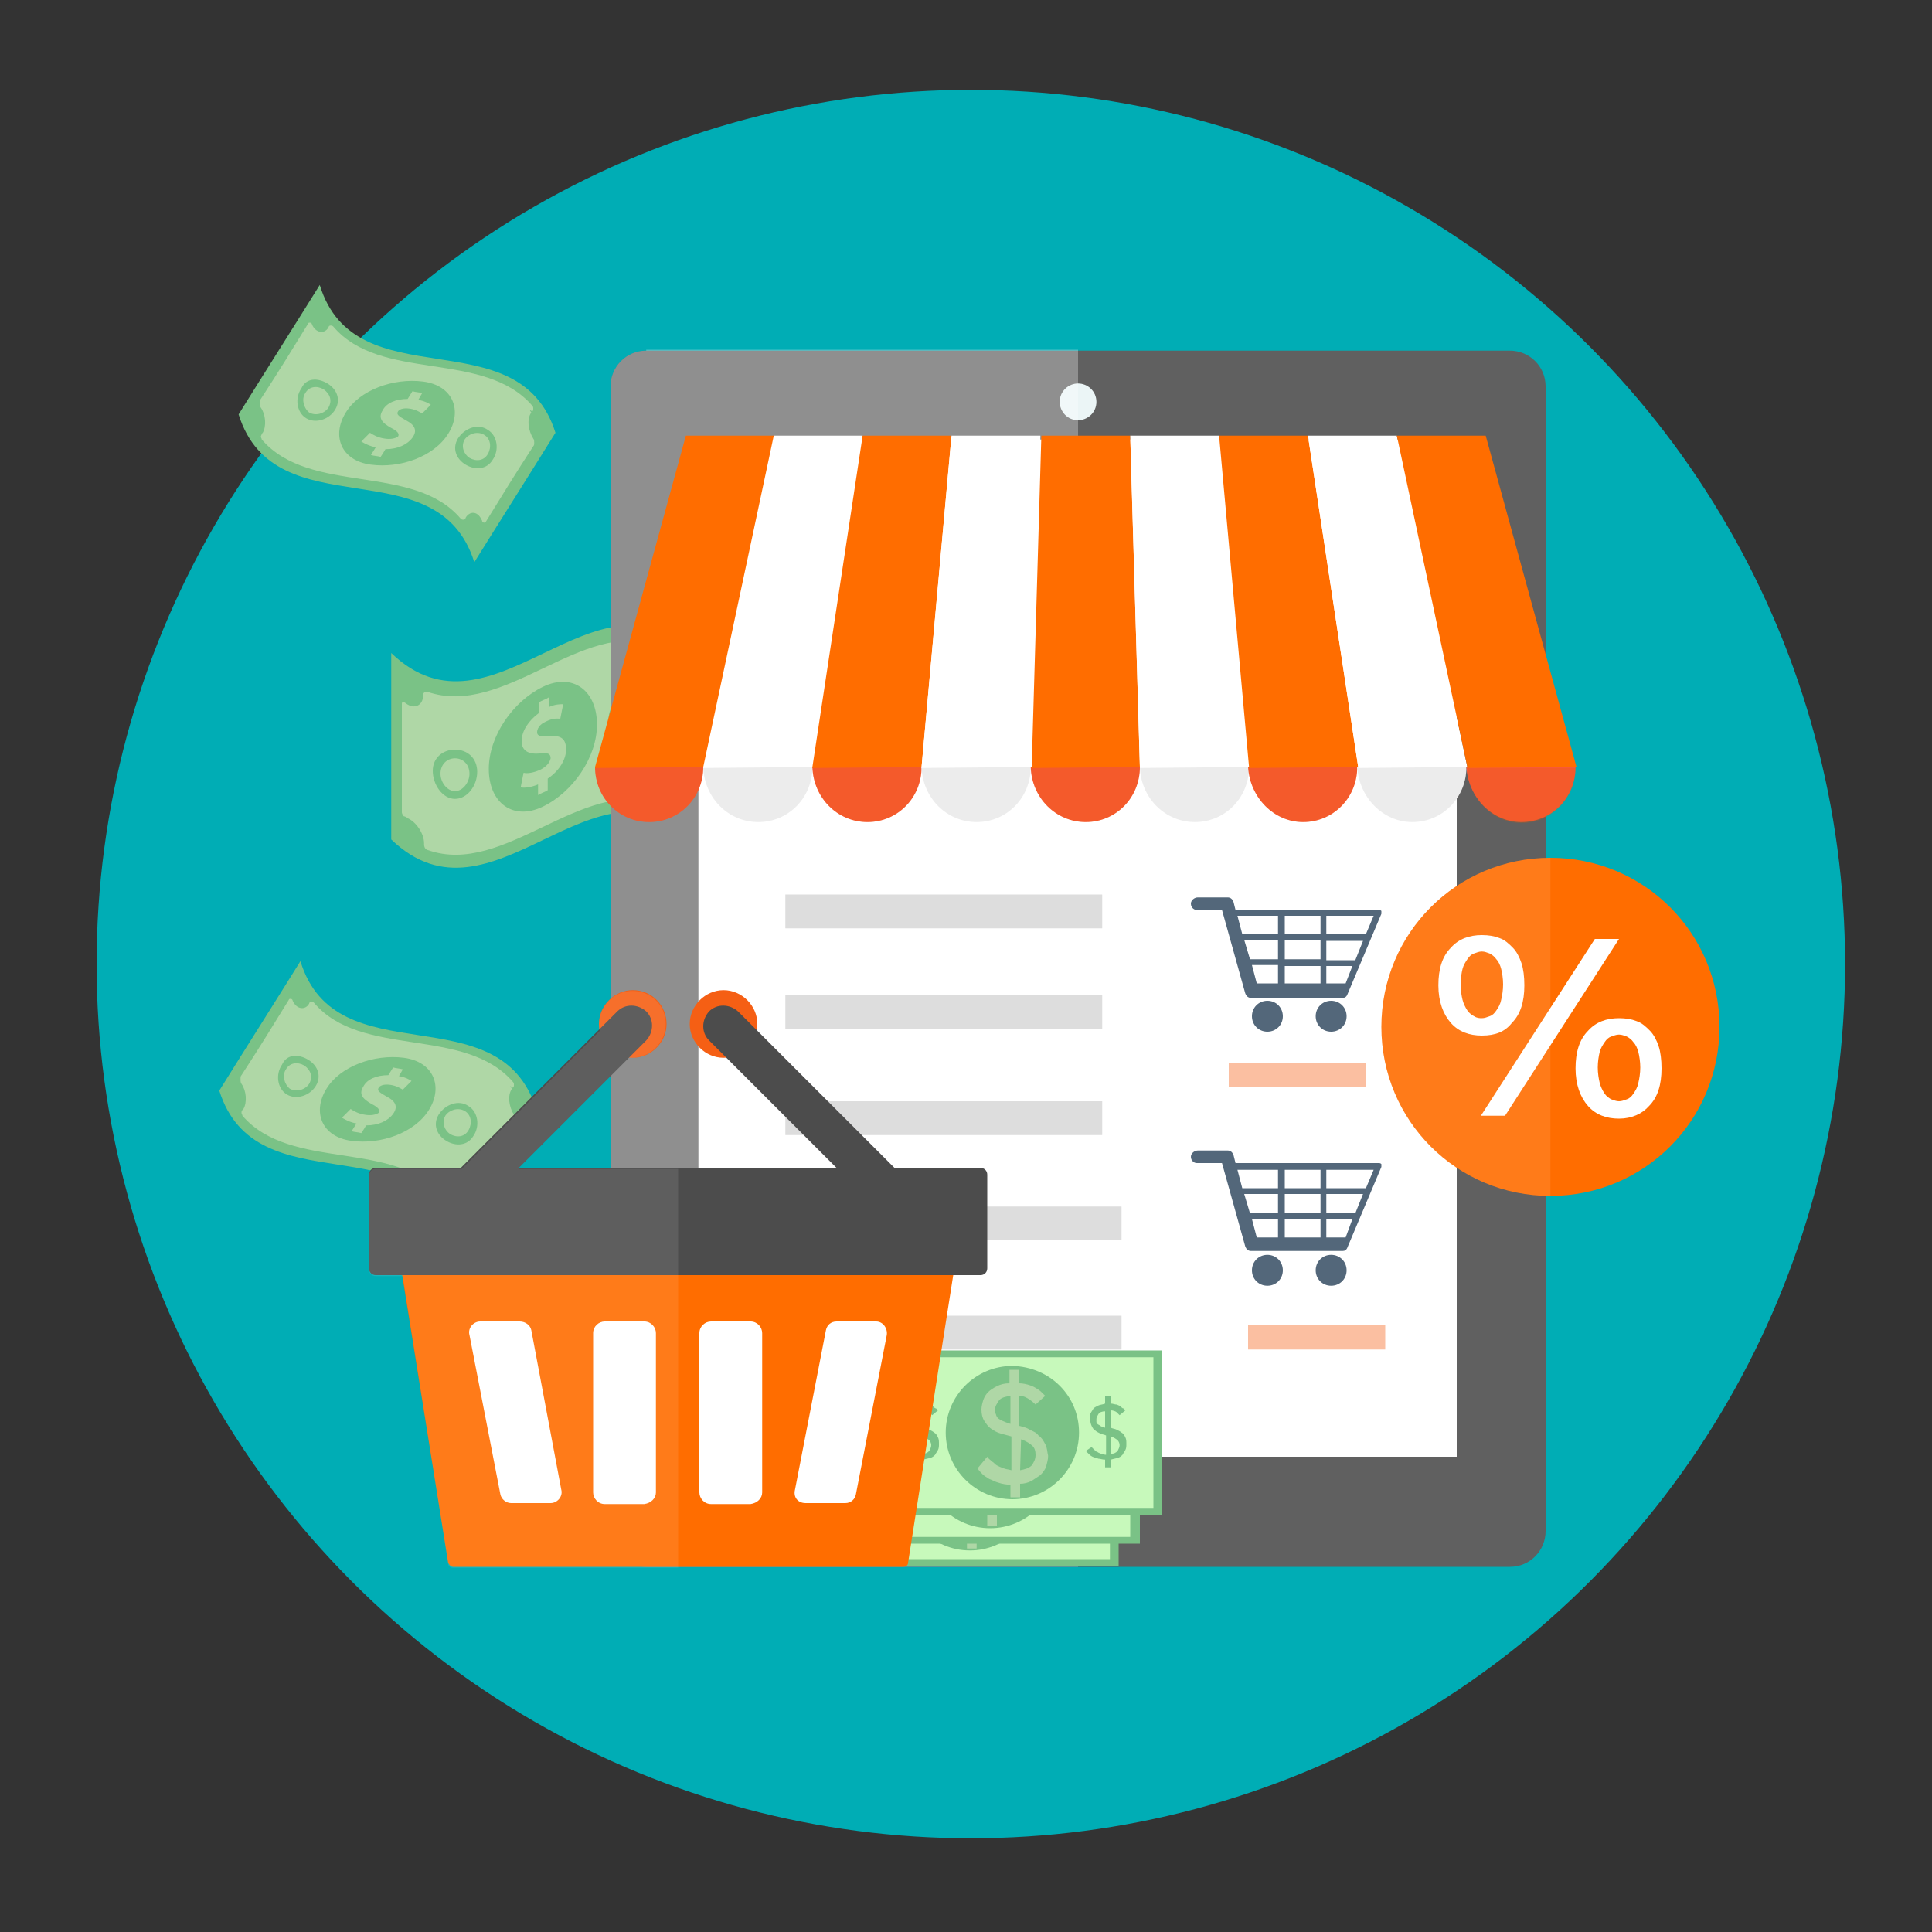 <?xml version="1.0" encoding="utf-8"?>
<!-- Generator: Adobe Illustrator 23.0.0, SVG Export Plug-In . SVG Version: 6.00 Build 0)  -->
<svg version="1.1" id="圖層_1" xmlns="http://www.w3.org/2000/svg" xmlns:xlink="http://www.w3.org/1999/xlink" x="0px" y="0px"
	 viewBox="0 0 200 200" style="enable-background:new 0 0 200 200;" xml:space="preserve">
<rect x="0" y="0" width="200" height="200" fill="#333333" stroke="none"/>
<style type="text/css">
	.st0{fill:#00ADB5;}
	.st1{fill:#2B8E9D;}
	.st2{fill:#1CBEC4;}
	.st3{fill:#009093;}
	.st4{fill:#7AC286;}
	.st5{fill:#AFD7A6;}
	.st6{fill:#606060;}
	.st7{fill:#EBF5F6;}
	.st8{fill:#FFFFFF;}
	.st9{opacity:0.3;fill:#FFFFFF;}
	.st10{fill:#53677A;}
	.st11{fill:#FBBFA1;}
	.st12{fill:#DDDDDD;}
	.st13{fill:#FF6D00;}
	.st14{opacity:0.1;fill:#FFFFFF;}
	.st15{fill:#C7F9BB;}
	.st16{fill:#FA593A;}
	.st17{opacity:0.25;}
	.st18{fill:#E25B00;}
	.st19{fill:#B3B3B3;}
	.st20{fill:#4C4C4C;}
	.st21{fill:#F55F14;}
</style>
<g>
	<circle class="st0" cx="100.5" cy="99.8" r="90.5"/>
	<g>
		<g>
			<g>
				<rect x="70.5" y="109.3" class="st1" width="38.8" height="21.4"/>
				<rect x="71.6" y="110.2" class="st2" width="36.6" height="19.6"/>
				<path class="st3" d="M98.6,120c0,4.8-3.9,8.6-8.7,8.6c-4.8,0-8.6-3.9-8.6-8.7c0-4.8,3.9-8.6,8.7-8.6
					C94.7,111.3,98.6,115.2,98.6,120z"/>
				<g>
					<path class="st2" d="M86.6,123.1c0.2,0.2,0.4,0.4,0.6,0.6c0.2,0.2,0.4,0.4,0.7,0.5c0.3,0.2,0.5,0.3,0.8,0.4
						c0.3,0.1,0.6,0.2,1,0.2l0-4.4c-0.5-0.1-0.9-0.3-1.4-0.4c-0.4-0.2-0.8-0.4-1.2-0.6c-0.4-0.3-0.6-0.6-0.8-1
						c-0.2-0.4-0.3-0.9-0.3-1.5c0-0.4,0.1-0.8,0.2-1.2c0.1-0.4,0.4-0.7,0.7-1c0.3-0.3,0.7-0.5,1.1-0.7c0.5-0.2,1-0.3,1.6-0.4l0-1.7
						l1.2,0l0,1.7c0.5,0,1,0.1,1.3,0.3c0.4,0.1,0.7,0.3,1,0.5c0.3,0.2,0.5,0.3,0.7,0.5c0.2,0.2,0.3,0.3,0.4,0.4l-1.3,1.1
						c-0.1-0.2-0.4-0.4-0.7-0.7c-0.3-0.3-0.8-0.4-1.4-0.5l0,3.9c0.5,0.1,1,0.3,1.4,0.5c0.4,0.2,0.8,0.4,1.2,0.7
						c0.3,0.3,0.6,0.7,0.8,1.1c0.2,0.4,0.3,0.9,0.3,1.5c0,0.5-0.1,0.9-0.3,1.3c-0.2,0.4-0.4,0.8-0.7,1.1c-0.3,0.3-0.7,0.6-1.2,0.7
						c-0.5,0.2-0.9,0.3-1.5,0.4l0,1.7l-1.2,0l0-1.7c-0.6,0-1.1-0.1-1.5-0.3c-0.5-0.1-0.9-0.3-1.2-0.5c-0.4-0.2-0.7-0.4-0.9-0.7
						c-0.3-0.2-0.5-0.5-0.7-0.7L86.6,123.1z M89.6,115.1c-0.7,0.1-1.2,0.3-1.5,0.6c-0.3,0.3-0.4,0.7-0.4,1.1c0,0.2,0,0.4,0.1,0.6
						c0.1,0.2,0.2,0.4,0.3,0.5c0.2,0.2,0.4,0.3,0.6,0.4s0.6,0.3,1,0.4L89.6,115.1z M90.9,124.8c0.7-0.1,1.2-0.3,1.5-0.6
						c0.3-0.3,0.5-0.8,0.5-1.4c0-0.5-0.1-0.9-0.4-1.2c-0.3-0.3-0.8-0.6-1.5-0.8L90.9,124.8z"/>
				</g>
				<g>
					<path class="st3" d="M100.2,121.8c0.1,0.1,0.2,0.2,0.3,0.3c0.1,0.1,0.2,0.2,0.4,0.3c0.1,0.1,0.3,0.2,0.5,0.2
						c0.2,0.1,0.4,0.1,0.6,0.1l0-2.5c-0.3-0.1-0.5-0.2-0.8-0.2c-0.3-0.1-0.5-0.2-0.7-0.4c-0.2-0.2-0.4-0.3-0.5-0.6
						c-0.1-0.2-0.2-0.5-0.2-0.9c0-0.2,0-0.5,0.1-0.7c0.1-0.2,0.2-0.4,0.4-0.6c0.2-0.2,0.4-0.3,0.7-0.4c0.3-0.1,0.6-0.2,0.9-0.2l0-1
						l0.7,0l0,1c0.3,0,0.5,0.1,0.8,0.2c0.2,0.1,0.4,0.2,0.6,0.3c0.2,0.1,0.3,0.2,0.4,0.3c0.1,0.1,0.2,0.2,0.2,0.2l-0.7,0.7
						c-0.1-0.1-0.2-0.2-0.4-0.4c-0.2-0.2-0.4-0.3-0.8-0.3l0,2.2c0.3,0.1,0.5,0.2,0.8,0.3c0.3,0.1,0.5,0.2,0.7,0.4
						c0.2,0.2,0.4,0.4,0.5,0.6c0.1,0.2,0.2,0.5,0.2,0.9c0,0.3,0,0.5-0.2,0.8c-0.1,0.2-0.2,0.4-0.4,0.6c-0.2,0.2-0.4,0.3-0.7,0.4
						c-0.3,0.1-0.5,0.2-0.9,0.2l0,1l-0.7,0l0-1c-0.3,0-0.6-0.1-0.9-0.2c-0.3-0.1-0.5-0.2-0.7-0.3c-0.2-0.1-0.4-0.2-0.5-0.4
						c-0.2-0.1-0.3-0.3-0.4-0.4L100.2,121.8z M101.9,117.2c-0.4,0-0.7,0.2-0.9,0.4c-0.2,0.2-0.3,0.4-0.3,0.7c0,0.1,0,0.3,0,0.4
						c0,0.1,0.1,0.2,0.2,0.3c0.1,0.1,0.2,0.2,0.4,0.2c0.1,0.1,0.3,0.1,0.6,0.2L101.9,117.2z M102.7,122.7c0.4-0.1,0.7-0.2,0.8-0.4
						c0.2-0.2,0.3-0.5,0.3-0.8c0-0.3-0.1-0.5-0.2-0.7c-0.2-0.2-0.4-0.3-0.9-0.5L102.7,122.7z"/>
				</g>
				<g>
					<path class="st3" d="M75.6,121.8c0.1,0.1,0.2,0.2,0.3,0.3c0.1,0.1,0.2,0.2,0.4,0.3c0.1,0.1,0.3,0.2,0.5,0.2
						c0.2,0.1,0.4,0.1,0.6,0.1l0-2.5c-0.3-0.1-0.5-0.2-0.8-0.2s-0.5-0.2-0.7-0.4c-0.2-0.2-0.4-0.3-0.5-0.6c-0.1-0.2-0.2-0.5-0.2-0.9
						c0-0.2,0-0.5,0.1-0.7c0.1-0.2,0.2-0.4,0.4-0.6c0.2-0.2,0.4-0.3,0.7-0.4c0.3-0.1,0.6-0.2,0.9-0.2l0-1l0.7,0l0,1
						c0.3,0,0.5,0.1,0.8,0.2c0.2,0.1,0.4,0.2,0.5,0.3c0.2,0.1,0.3,0.2,0.4,0.3c0.1,0.1,0.2,0.2,0.2,0.2l-0.7,0.7
						c-0.1-0.1-0.2-0.2-0.4-0.4c-0.2-0.2-0.4-0.3-0.8-0.3l0,2.2c0.3,0.1,0.5,0.2,0.8,0.3c0.3,0.1,0.5,0.2,0.7,0.4
						c0.2,0.2,0.4,0.4,0.5,0.6c0.1,0.2,0.2,0.5,0.2,0.9c0,0.3,0,0.5-0.2,0.8c-0.1,0.2-0.2,0.4-0.4,0.6c-0.2,0.2-0.4,0.3-0.7,0.4
						c-0.3,0.1-0.5,0.2-0.8,0.2l0,1l-0.7,0l0-1c-0.3,0-0.6-0.1-0.9-0.2c-0.3-0.1-0.5-0.2-0.7-0.3s-0.4-0.2-0.5-0.4
						c-0.2-0.1-0.3-0.3-0.4-0.4L75.6,121.8z M77.4,117.2c-0.4,0-0.7,0.2-0.9,0.4c-0.2,0.2-0.3,0.4-0.3,0.7c0,0.1,0,0.3,0,0.4
						c0,0.1,0.1,0.2,0.2,0.3c0.1,0.1,0.2,0.2,0.4,0.2c0.1,0.1,0.3,0.1,0.6,0.2L77.4,117.2z M78.1,122.7c0.4-0.1,0.7-0.2,0.8-0.4
						c0.2-0.2,0.3-0.5,0.3-0.8c0-0.3-0.1-0.5-0.2-0.7c-0.2-0.2-0.4-0.3-0.9-0.5L78.1,122.7z"/>
				</g>
			</g>
			<g>
				<rect x="73.2" y="106.3" class="st1" width="38.8" height="21.4"/>
				<rect x="74.3" y="107.2" class="st2" width="36.6" height="19.6"/>
				<path class="st3" d="M101.3,117c0,4.8-3.9,8.6-8.7,8.6c-4.8,0-8.6-3.9-8.6-8.7c0-4.8,3.9-8.6,8.7-8.6
					C97.4,108.3,101.3,112.2,101.3,117z"/>
				<g>
					<path class="st2" d="M89.2,120.1c0.2,0.2,0.4,0.4,0.6,0.6c0.2,0.2,0.4,0.4,0.7,0.5c0.3,0.2,0.5,0.3,0.8,0.4
						c0.3,0.1,0.6,0.2,1,0.2l0-4.4c-0.5-0.1-0.9-0.3-1.4-0.4c-0.4-0.2-0.8-0.4-1.2-0.6c-0.3-0.3-0.6-0.6-0.8-1
						c-0.2-0.4-0.3-0.9-0.3-1.5c0-0.4,0.1-0.8,0.2-1.2c0.1-0.4,0.4-0.7,0.7-1c0.3-0.3,0.7-0.5,1.1-0.7c0.5-0.2,1-0.3,1.6-0.4l0-1.7
						l1.2,0l0,1.7c0.5,0,1,0.1,1.3,0.3c0.4,0.1,0.7,0.3,1,0.5c0.3,0.2,0.5,0.3,0.7,0.5c0.2,0.2,0.3,0.3,0.4,0.4l-1.3,1.1
						c-0.1-0.2-0.4-0.4-0.7-0.7c-0.3-0.3-0.8-0.4-1.4-0.5l0,3.9c0.5,0.1,1,0.3,1.4,0.5c0.4,0.2,0.8,0.4,1.2,0.7
						c0.3,0.3,0.6,0.7,0.8,1.1c0.2,0.4,0.3,0.9,0.3,1.5c0,0.5-0.1,0.9-0.3,1.3c-0.2,0.4-0.4,0.8-0.7,1.1c-0.3,0.3-0.7,0.6-1.2,0.7
						c-0.4,0.2-0.9,0.3-1.5,0.4l0,1.7l-1.2,0l0-1.7c-0.6,0-1.1-0.1-1.5-0.3c-0.5-0.1-0.9-0.3-1.2-0.5c-0.4-0.2-0.7-0.4-0.9-0.7
						c-0.3-0.2-0.5-0.5-0.7-0.7L89.2,120.1z M92.2,112.1c-0.7,0.1-1.2,0.3-1.5,0.6c-0.3,0.3-0.4,0.7-0.4,1.1c0,0.2,0,0.4,0.1,0.6
						c0.1,0.2,0.2,0.4,0.3,0.5c0.2,0.2,0.4,0.3,0.6,0.4c0.3,0.1,0.6,0.3,1,0.4L92.2,112.1z M93.5,121.8c0.7-0.1,1.2-0.3,1.5-0.6
						c0.3-0.3,0.5-0.8,0.5-1.4c0-0.5-0.1-0.9-0.4-1.2c-0.3-0.3-0.8-0.6-1.5-0.8L93.5,121.8z"/>
				</g>
				<g>
					<path class="st3" d="M102.9,118.8c0.1,0.1,0.2,0.2,0.3,0.3c0.1,0.1,0.2,0.2,0.4,0.3c0.1,0.1,0.3,0.2,0.5,0.2s0.4,0.1,0.6,0.1
						l0-2.5c-0.3-0.1-0.5-0.2-0.8-0.2c-0.3-0.1-0.5-0.2-0.7-0.4c-0.2-0.2-0.4-0.3-0.5-0.6c-0.1-0.2-0.2-0.5-0.2-0.9
						c0-0.2,0-0.5,0.1-0.7c0.1-0.2,0.2-0.4,0.4-0.6c0.2-0.2,0.4-0.3,0.7-0.4c0.3-0.1,0.6-0.2,0.9-0.2l0-1l0.7,0l0,1
						c0.3,0,0.5,0.1,0.8,0.2c0.2,0.1,0.4,0.2,0.6,0.3c0.2,0.1,0.3,0.2,0.4,0.3c0.1,0.1,0.2,0.2,0.2,0.2l-0.7,0.7
						c-0.1-0.1-0.2-0.2-0.4-0.4c-0.2-0.2-0.4-0.3-0.8-0.3l0,2.2c0.3,0.1,0.5,0.2,0.8,0.3c0.3,0.1,0.5,0.2,0.7,0.4
						c0.2,0.2,0.4,0.4,0.5,0.6c0.1,0.2,0.2,0.5,0.2,0.9c0,0.3,0,0.5-0.2,0.8c-0.1,0.2-0.2,0.4-0.4,0.6c-0.2,0.2-0.4,0.3-0.7,0.4
						c-0.3,0.1-0.5,0.2-0.8,0.2l0,1l-0.7,0l0-1c-0.3,0-0.6-0.1-0.9-0.2c-0.3-0.1-0.5-0.2-0.7-0.3c-0.2-0.1-0.4-0.2-0.5-0.4
						c-0.2-0.1-0.3-0.3-0.4-0.4L102.9,118.8z M104.6,114.2c-0.4,0-0.7,0.2-0.9,0.4c-0.2,0.2-0.3,0.4-0.3,0.7c0,0.1,0,0.3,0,0.4
						c0,0.1,0.1,0.2,0.2,0.3c0.1,0.1,0.2,0.2,0.4,0.2c0.1,0.1,0.3,0.1,0.6,0.2L104.6,114.2z M105.3,119.8c0.4-0.1,0.7-0.2,0.8-0.4
						c0.2-0.2,0.3-0.5,0.3-0.8c0-0.3-0.1-0.5-0.2-0.7c-0.2-0.2-0.4-0.3-0.9-0.5L105.3,119.8z"/>
				</g>
				<g>
					<path class="st3" d="M78.3,118.8c0.1,0.1,0.2,0.2,0.3,0.3c0.1,0.1,0.2,0.2,0.4,0.3c0.1,0.1,0.3,0.2,0.5,0.2
						c0.2,0.1,0.4,0.1,0.6,0.1l0-2.5c-0.3-0.1-0.5-0.2-0.8-0.2c-0.3-0.1-0.5-0.2-0.7-0.4c-0.2-0.2-0.4-0.3-0.5-0.6
						c-0.1-0.2-0.2-0.5-0.2-0.9c0-0.2,0-0.5,0.1-0.7c0.1-0.2,0.2-0.4,0.4-0.6c0.2-0.2,0.4-0.3,0.7-0.4c0.3-0.1,0.6-0.2,0.9-0.2l0-1
						l0.7,0l0,1c0.3,0,0.5,0.1,0.8,0.2c0.2,0.1,0.4,0.2,0.6,0.3c0.2,0.1,0.3,0.2,0.4,0.3c0.1,0.1,0.2,0.2,0.2,0.2l-0.7,0.6
						c-0.1-0.1-0.2-0.2-0.4-0.4c-0.2-0.2-0.4-0.3-0.8-0.3l0,2.2c0.3,0.1,0.5,0.2,0.8,0.3c0.3,0.1,0.5,0.2,0.7,0.4
						c0.2,0.2,0.4,0.4,0.5,0.6c0.1,0.2,0.2,0.5,0.2,0.9c0,0.3,0,0.5-0.2,0.8c-0.1,0.2-0.2,0.4-0.4,0.6c-0.2,0.2-0.4,0.3-0.7,0.4
						c-0.3,0.1-0.5,0.2-0.9,0.2l0,1l-0.7,0l0-1c-0.3,0-0.6-0.1-0.9-0.2c-0.3-0.1-0.5-0.2-0.7-0.3c-0.2-0.1-0.4-0.2-0.5-0.4
						c-0.2-0.1-0.3-0.3-0.4-0.4L78.3,118.8z M80,114.2c-0.4,0-0.7,0.2-0.9,0.4c-0.2,0.2-0.3,0.4-0.3,0.7c0,0.1,0,0.3,0,0.4
						c0,0.1,0.1,0.2,0.2,0.3c0.1,0.1,0.2,0.2,0.4,0.2c0.1,0.1,0.3,0.1,0.6,0.2L80,114.2z M80.8,119.7c0.4-0.1,0.7-0.2,0.8-0.4
						c0.2-0.2,0.3-0.4,0.3-0.8c0-0.3-0.1-0.5-0.2-0.7c-0.2-0.2-0.4-0.3-0.9-0.5L80.8,119.7z"/>
				</g>
			</g>
			<g>
				<rect x="76.2" y="102.6" class="st1" width="38.8" height="21.4"/>
				<rect x="77.3" y="103.5" class="st2" width="36.6" height="19.6"/>
				<path class="st1" d="M104.2,113.3c0,4.8-3.9,8.6-8.7,8.6c-4.8,0-8.6-3.9-8.6-8.7c0-4.8,3.9-8.6,8.7-8.6
					C100.4,104.6,104.2,108.5,104.2,113.3z"/>
				<g>
					<path class="st2" d="M92.2,116.4c0.2,0.2,0.4,0.4,0.6,0.6c0.2,0.2,0.4,0.4,0.7,0.5c0.3,0.2,0.5,0.3,0.8,0.4
						c0.3,0.1,0.6,0.2,1,0.2l0-4.4c-0.5-0.1-0.9-0.3-1.4-0.4c-0.4-0.2-0.8-0.4-1.2-0.6c-0.4-0.3-0.6-0.6-0.8-1
						c-0.2-0.4-0.3-0.9-0.3-1.5c0-0.4,0.1-0.8,0.2-1.2c0.1-0.4,0.4-0.7,0.7-1c0.3-0.3,0.7-0.5,1.1-0.7c0.5-0.2,1-0.3,1.6-0.4l0-1.7
						l1.2,0l0,1.7c0.5,0,1,0.1,1.3,0.3c0.4,0.1,0.7,0.3,1,0.5c0.3,0.2,0.5,0.3,0.7,0.5c0.2,0.2,0.3,0.3,0.4,0.4l-1.3,1.1
						c-0.1-0.2-0.4-0.4-0.7-0.7c-0.3-0.3-0.8-0.4-1.4-0.5l0,3.9c0.5,0.1,1,0.3,1.4,0.5c0.4,0.2,0.8,0.4,1.2,0.7
						c0.3,0.3,0.6,0.7,0.8,1.1c0.2,0.4,0.3,0.9,0.3,1.5c0,0.5-0.1,0.9-0.3,1.3c-0.2,0.4-0.4,0.8-0.7,1.1c-0.3,0.3-0.7,0.6-1.2,0.7
						c-0.5,0.2-0.9,0.3-1.5,0.4l0,1.7l-1.2,0l0-1.7c-0.6,0-1.1-0.1-1.5-0.3c-0.5-0.1-0.9-0.3-1.2-0.5c-0.4-0.2-0.7-0.4-0.9-0.7
						c-0.3-0.2-0.5-0.5-0.7-0.7L92.2,116.4z M95.2,108.4c-0.7,0.1-1.2,0.3-1.5,0.6c-0.3,0.3-0.4,0.7-0.4,1.1c0,0.2,0,0.4,0.1,0.6
						c0.1,0.2,0.2,0.4,0.3,0.5c0.2,0.2,0.4,0.3,0.6,0.4c0.3,0.1,0.6,0.3,1,0.4L95.2,108.4z M96.5,118.1c0.7-0.1,1.2-0.3,1.5-0.6
						c0.3-0.3,0.5-0.8,0.5-1.4c0-0.5-0.1-0.9-0.4-1.2c-0.3-0.3-0.8-0.6-1.5-0.8L96.5,118.1z"/>
				</g>
				<g>
					<path class="st1" d="M105.9,115.1c0.1,0.1,0.2,0.2,0.3,0.3c0.1,0.1,0.2,0.2,0.4,0.3c0.1,0.1,0.3,0.2,0.5,0.2
						c0.2,0.1,0.4,0.1,0.6,0.1l0-2.5c-0.3-0.1-0.5-0.2-0.8-0.2c-0.3-0.1-0.5-0.2-0.7-0.4c-0.2-0.2-0.4-0.3-0.5-0.6
						c-0.1-0.2-0.2-0.5-0.2-0.9c0-0.2,0-0.5,0.1-0.7c0.1-0.2,0.2-0.4,0.4-0.6c0.2-0.2,0.4-0.3,0.7-0.4c0.3-0.1,0.6-0.2,0.9-0.2l0-1
						l0.7,0l0,1c0.3,0,0.5,0.1,0.8,0.2c0.2,0.1,0.4,0.2,0.6,0.3c0.2,0.1,0.3,0.2,0.4,0.3c0.1,0.1,0.2,0.2,0.2,0.2l-0.7,0.6
						c-0.1-0.1-0.2-0.2-0.4-0.4c-0.2-0.2-0.4-0.3-0.8-0.3l0,2.2c0.3,0.1,0.5,0.2,0.8,0.3c0.3,0.1,0.5,0.2,0.7,0.4
						c0.2,0.2,0.4,0.4,0.5,0.6c0.1,0.2,0.2,0.5,0.2,0.9c0,0.3,0,0.5-0.2,0.8c-0.1,0.2-0.2,0.4-0.4,0.6c-0.2,0.2-0.4,0.3-0.7,0.4
						c-0.3,0.1-0.5,0.2-0.9,0.2l0,1l-0.7,0l0-1c-0.3,0-0.6-0.1-0.9-0.2c-0.3-0.1-0.5-0.2-0.7-0.3c-0.2-0.1-0.4-0.2-0.5-0.4
						c-0.2-0.1-0.3-0.3-0.4-0.4L105.9,115.1z M107.6,110.5c-0.4,0-0.7,0.2-0.9,0.4c-0.2,0.2-0.3,0.4-0.3,0.7c0,0.1,0,0.3,0,0.4
						c0,0.1,0.1,0.2,0.2,0.3c0.1,0.1,0.2,0.2,0.4,0.2c0.1,0.1,0.3,0.1,0.6,0.2L107.6,110.5z M108.3,116.1c0.4-0.1,0.7-0.2,0.8-0.4
						c0.2-0.2,0.3-0.4,0.3-0.8c0-0.3-0.1-0.5-0.2-0.7c-0.2-0.2-0.4-0.3-0.9-0.5L108.3,116.1z"/>
				</g>
				<g>
					<path class="st1" d="M81.3,115.1c0.1,0.1,0.2,0.2,0.3,0.3c0.1,0.1,0.2,0.2,0.4,0.3c0.1,0.1,0.3,0.2,0.5,0.2
						c0.2,0.1,0.4,0.1,0.6,0.1l0-2.5c-0.3-0.1-0.5-0.2-0.8-0.2c-0.3-0.1-0.5-0.2-0.7-0.4c-0.2-0.2-0.4-0.3-0.5-0.6
						c-0.1-0.2-0.2-0.5-0.2-0.9c0-0.2,0-0.5,0.1-0.7c0.1-0.2,0.2-0.4,0.4-0.6c0.2-0.2,0.4-0.3,0.7-0.4c0.3-0.1,0.6-0.2,0.9-0.2l0-1
						l0.7,0l0,1c0.3,0,0.5,0.1,0.8,0.2c0.2,0.1,0.4,0.2,0.6,0.3c0.2,0.1,0.3,0.2,0.4,0.3c0.1,0.1,0.2,0.2,0.2,0.2l-0.7,0.7
						c-0.1-0.1-0.2-0.2-0.4-0.4c-0.2-0.2-0.4-0.3-0.8-0.3l0,2.2c0.3,0.1,0.5,0.2,0.8,0.3c0.3,0.1,0.5,0.2,0.7,0.4
						c0.2,0.2,0.4,0.4,0.5,0.6c0.1,0.2,0.2,0.5,0.2,0.9c0,0.3,0,0.5-0.2,0.8c-0.1,0.2-0.2,0.4-0.4,0.6c-0.2,0.2-0.4,0.3-0.7,0.4
						c-0.3,0.1-0.5,0.2-0.9,0.2l0,1l-0.7,0l0-1c-0.3,0-0.6-0.1-0.9-0.1c-0.3-0.1-0.5-0.2-0.7-0.3c-0.2-0.1-0.4-0.2-0.5-0.4
						c-0.2-0.1-0.3-0.3-0.4-0.4L81.3,115.1z M83,110.5c-0.4,0-0.7,0.2-0.9,0.4c-0.2,0.2-0.3,0.4-0.3,0.7c0,0.1,0,0.3,0,0.4
						c0,0.1,0.1,0.2,0.2,0.3c0.1,0.1,0.2,0.2,0.4,0.2c0.1,0.1,0.3,0.1,0.6,0.2L83,110.5z M83.8,116.1c0.4-0.1,0.7-0.2,0.8-0.4
						c0.2-0.2,0.3-0.5,0.3-0.8c0-0.3-0.1-0.5-0.2-0.7c-0.2-0.2-0.4-0.3-0.9-0.5L83.8,116.1z"/>
				</g>
			</g>
		</g>
		<g>
			<path class="st4" d="M40.5,67.6c0,6.4,0,12.9,0,19.3c10.5,10.1,21-10,31.5,0c0-6.4,0-12.9,0-19.3C61.5,57.6,51,77.7,40.5,67.6z"
				/>
			<path class="st5" d="M55.9,79.7c-0.7,0.3-1.3,0.4-1.7,0.3c-0.1,0.5-0.2,1-0.3,1.5c0.4,0.1,1.1,0,1.8-0.3c0,0.4,0,0.7,0,1.1
				c0.3-0.2,0.7-0.3,1-0.5c0-0.4,0-0.8,0-1.2c1.2-0.8,1.9-2,1.9-3c0-1.1-0.5-1.5-1.7-1.4c-0.9,0.1-1.3,0-1.3-0.4
				c0-0.3,0.2-0.8,0.9-1.1c0.8-0.4,1.2-0.3,1.5-0.3c0.1-0.5,0.2-1,0.3-1.5c-0.4,0-0.8,0-1.5,0.3c0-0.3,0-0.7,0-1
				c-0.3,0.2-0.7,0.3-1,0.5c0,0.4,0,0.7,0,1.1c-1.1,0.8-1.8,1.9-1.8,2.9c0,1.1,0.8,1.4,1.9,1.3c0.8-0.1,1.1,0,1.1,0.5
				C56.9,79,56.5,79.4,55.9,79.7z"/>
			<path class="st5" d="M65.3,76.1c0.8,0,1.5-0.6,1.5-1.6c0-0.9-0.7-1.9-1.5-1.8c-0.8,0-1.5,0.9-1.5,1.8
				C63.7,75.5,64.4,76.1,65.3,76.1z"/>
			<path class="st5" d="M47.1,81.9c0.8,0,1.5-0.9,1.5-1.8c0-1-0.7-1.6-1.5-1.6c-0.8,0-1.5,0.6-1.5,1.6C45.6,81,46.3,81.9,47.1,81.9z
				"/>
			<path class="st5" d="M42.2,84.7c0.9,0.4,1.7,1.6,1.7,2.6l0,0.1c0,0.1,0,0.2,0.1,0.4c0.1,0.1,0.2,0.2,0.3,0.2
				c7.9,2.8,15.9-7.6,23.9-4.8c0.1,0,0.2,0,0.3-0.1c0.1-0.1,0.1-0.2,0.1-0.3c0-0.9,0.7-1.5,1.5-0.9c0.1,0,0.1,0.1,0.2,0.2
				c0.1,0.1,0.2,0.1,0.3,0.1c0.1,0,0.1-0.1,0.1-0.2c0-3.7,0-7.5,0-11.2c0-0.1,0-0.3-0.1-0.4c-0.1-0.1-0.2-0.3-0.3-0.3
				c-0.9-0.5-1.8-1.6-1.8-2.6c-0.1-0.1-0.3-0.1-0.4-0.2c0.1,0,0.3,0,0.4,0.1c0-0.1,0-0.3-0.1-0.4c-0.1-0.1-0.2-0.2-0.3-0.2
				c-7.9-2.8-15.9,7.6-23.9,4.8c-0.1,0-0.2,0-0.3,0.1c-0.1,0.1-0.1,0.2-0.1,0.3c0,1-0.9,1.5-1.8,0.8c-0.1-0.1-0.2-0.1-0.3-0.1
				c-0.1,0-0.1,0.1-0.1,0.2c0,3.7,0,7.4,0,11.2c0,0.1,0.1,0.3,0.2,0.4C41.9,84.5,42.1,84.6,42.2,84.7z M65.3,71.8
				c1.3,0,2.3,1.5,2.3,2.9c0,1.4-1,2.3-2.3,2.3c-1.3,0-2.3-0.9-2.3-2.3C62.9,73.2,64,71.8,65.3,71.8z M56.2,71.1
				c3.1-1.5,5.6,0.4,5.6,3.9c0,3.4-2.5,7-5.6,8.5c-3.1,1.5-5.6-0.4-5.6-3.9C50.6,76.2,53.1,72.6,56.2,71.1z M47.1,77.6
				c1.3,0,2.3,0.9,2.3,2.3c0,1.4-1,2.8-2.3,2.8c-1.3,0-2.3-1.5-2.3-2.9C44.8,78.4,45.9,77.6,47.1,77.6z"/>
		</g>
		<path class="st6" d="M156.3,36.3H66.9c-2.1,0-3.7,1.7-3.7,3.7v118.5c0,2.1,1.7,3.7,3.7,3.7h89.4c2.1,0,3.7-1.7,3.7-3.7V40
			C160,37.9,158.3,36.3,156.3,36.3z"/>
		<g>
			<path class="st4" d="M31.1,99.5c-2.8,4.5-5.6,8.9-8.4,13.4c3.8,12.1,20.6,3.2,24.4,15.3c2.8-4.5,5.6-8.9,8.4-13.4
				C51.7,102.7,34.8,111.6,31.1,99.5z"/>
			<path class="st5" d="M37.8,115.4c-0.7-0.1-1.2-0.4-1.5-0.6c-0.3,0.3-0.6,0.6-0.9,0.9c0.3,0.2,0.9,0.5,1.5,0.6
				c-0.2,0.3-0.3,0.5-0.5,0.8c0.3,0.1,0.7,0.1,1,0.2c0.2-0.3,0.4-0.6,0.5-0.8c1.3,0,2.3-0.5,2.8-1.2c0.5-0.7,0.3-1.3-0.7-1.8
				c-0.7-0.4-1-0.6-0.8-0.9c0.1-0.2,0.5-0.4,1.2-0.3c0.7,0.1,1.1,0.4,1.3,0.5c0.3-0.3,0.6-0.6,0.9-0.9c-0.3-0.2-0.7-0.4-1.3-0.5
				c0.1-0.2,0.3-0.5,0.4-0.7c-0.3-0.1-0.7-0.1-1-0.2c-0.2,0.3-0.3,0.5-0.5,0.8c-1.2,0-2.2,0.4-2.6,1.2c-0.5,0.8,0,1.3,0.9,1.8
				c0.6,0.3,0.9,0.6,0.7,0.9C38.9,115.4,38.4,115.5,37.8,115.4z"/>
			<path class="st5" d="M46.6,117.4c0.7,0.4,1.5,0.3,1.9-0.4c0.4-0.7,0.3-1.6-0.4-2c-0.7-0.4-1.6-0.1-2,0.5
				C45.7,116.2,46,117,46.6,117.4z"/>
			<path class="st5" d="M30,112.7c0.7,0.4,1.6,0.1,2-0.5c0.4-0.7,0.2-1.4-0.5-1.9c-0.7-0.4-1.5-0.3-1.9,0.4
				C29.2,111.3,29.4,112.2,30,112.7z"/>
			<path class="st5" d="M25,112.2c0.5,0.7,0.6,1.9,0.2,2.6l-0.1,0.1c-0.1,0.1-0.1,0.2-0.1,0.3c0,0.1,0.1,0.2,0.1,0.3
				c5,5.8,15.7,2.4,20.6,8.2c0.1,0.1,0.2,0.1,0.3,0.1c0.1,0,0.2-0.1,0.2-0.2c0.4-0.7,1.2-0.7,1.6,0.1c0,0.1,0.1,0.1,0.1,0.2
				c0,0.1,0.1,0.2,0.2,0.2c0.1,0,0.1,0,0.2-0.1c1.6-2.6,3.2-5.2,4.9-7.8c0.1-0.1,0.1-0.2,0.1-0.4c0-0.1,0-0.3-0.1-0.4
				c-0.5-0.8-0.7-2-0.2-2.7c-0.1-0.1-0.1-0.2-0.2-0.3c0.1,0.1,0.2,0.1,0.3,0.2c0.1-0.1,0.1-0.2,0.1-0.3c0-0.1,0-0.2-0.1-0.3
				c-5-5.8-15.7-2.4-20.6-8.2c-0.1-0.1-0.2-0.1-0.3-0.1c-0.1,0-0.2,0.1-0.2,0.2c-0.4,0.7-1.3,0.6-1.7-0.3c0-0.1-0.1-0.2-0.2-0.2
				c-0.1,0-0.2,0-0.2,0.1c-1.6,2.6-3.2,5.2-4.9,7.8c-0.1,0.1-0.1,0.2-0.1,0.4C24.9,111.9,24.9,112.1,25,112.2z M48.5,114.5
				c1,0.6,1.2,2.1,0.5,3.1c-0.6,1-1.8,1.1-2.8,0.5c-1-0.6-1.4-1.7-0.8-2.7C46.1,114.3,47.5,113.8,48.5,114.5z M41.8,109.5
				c3.1,0.4,4.1,3,2.6,5.4c-1.5,2.4-5,3.6-8,3.2c-3.1-0.4-4.1-3-2.6-5.4C35.2,110.4,38.7,109.1,41.8,109.5z M31.9,109.7
				c1,0.6,1.4,1.7,0.8,2.7c-0.6,1-2,1.5-3,0.9c-1-0.6-1.2-2.1-0.5-3.1C29.7,109.1,30.9,109.1,31.9,109.7z"/>
		</g>
		<path class="st7" d="M111.6,39.7c-1,0-1.9,0.8-1.9,1.9c0,1,0.8,1.9,1.9,1.9c1,0,1.9-0.8,1.9-1.9C113.5,40.5,112.6,39.7,111.6,39.7
			z"/>
		<path class="st7" d="M113.6,153c-1.9,0-3.5,1.6-3.5,3.5s1.6,3.5,3.5,3.5c1.9,0,3.5-1.6,3.5-3.5S115.5,153,113.6,153z"/>
		<rect x="72.3" y="45.5" class="st8" width="78.5" height="105.3"/>
		<path class="st9" d="M66.9,36.3c-2.1,0-3.7,1.7-3.7,3.7v118.5c0,2.1,1.7,3.7,3.7,3.7h44.7v-126H66.9z"/>
		<g>
			<path class="st10" d="M143,94.6c0-0.1,0-0.2,0-0.3c-0.1-0.1-0.2-0.1-0.3-0.1h-14.8l-0.2-0.8c-0.1-0.3-0.3-0.5-0.6-0.5H124
				c-0.3,0-0.6,0.2-0.7,0.5c-0.1,0.4,0.2,0.8,0.6,0.8h2.6l2.4,8.6c0.1,0.3,0.3,0.5,0.6,0.5h9.2h0.3c0.2,0,0.4-0.1,0.5-0.4l0,0l0,0
				L143,94.6z M137.3,94.8h4.9l-0.8,1.9h-4.1V94.8z M137.3,97.4h3.8l-0.8,2h-3V97.4z M132.3,101.8h-2.2l-0.5-1.9h2.7V101.8z
				 M132.3,99.3h-2.9l-0.6-2h3.5V99.3z M132.3,96.7h-3.7l-0.5-1.9h4.2V96.7z M136.7,101.8H133V100h3.7V101.8z M136.7,99.3H133v-2
				h3.7V99.3z M136.7,96.7H133v-1.9h3.7V96.7z M139.3,101.8h-2V100h2.7L139.3,101.8z"/>
			<path class="st10" d="M131.2,103.6c-0.9,0-1.6,0.7-1.6,1.6c0,0.9,0.7,1.6,1.6,1.6c0.9,0,1.6-0.7,1.6-1.6
				C132.8,104.3,132.1,103.6,131.2,103.6z"/>
			<path class="st10" d="M137.8,103.6c-0.9,0-1.6,0.7-1.6,1.6c0,0.9,0.7,1.6,1.6,1.6c0.9,0,1.6-0.7,1.6-1.6
				C139.4,104.3,138.7,103.6,137.8,103.6z"/>
		</g>
		<g>
			<path class="st10" d="M143,120.8c0-0.1,0-0.2,0-0.3c-0.1-0.1-0.2-0.1-0.3-0.1h-14.8l-0.2-0.8c-0.1-0.3-0.3-0.5-0.6-0.5H124
				c-0.3,0-0.6,0.2-0.7,0.5c-0.1,0.4,0.2,0.8,0.6,0.8h2.6l2.4,8.6c0.1,0.3,0.3,0.5,0.6,0.5h9.2h0.3c0.2,0,0.4-0.1,0.5-0.4l0,0l0,0
				L143,120.8z M137.3,121.1h4.9l-0.8,1.9h-4.1V121.1z M137.3,123.6h3.8l-0.8,2h-3V123.6z M132.3,128.1h-2.2l-0.5-1.9h2.7V128.1z
				 M132.3,125.6h-2.9l-0.6-2h3.5V125.6z M132.3,123h-3.7l-0.5-1.9h4.2V123z M136.7,128.1H133v-1.9h3.7V128.1z M136.7,125.6H133v-2
				h3.7V125.6z M136.7,123H133v-1.9h3.7V123z M139.3,128.1h-2v-1.9h2.7L139.3,128.1z"/>
			<path class="st10" d="M131.2,129.9c-0.9,0-1.6,0.7-1.6,1.6c0,0.9,0.7,1.6,1.6,1.6c0.9,0,1.6-0.7,1.6-1.6
				C132.8,130.6,132.1,129.9,131.2,129.9z"/>
			<path class="st10" d="M137.8,129.9c-0.9,0-1.6,0.7-1.6,1.6c0,0.9,0.7,1.6,1.6,1.6c0.9,0,1.6-0.7,1.6-1.6
				C139.4,130.6,138.7,129.9,137.8,129.9z"/>
		</g>
		<rect x="127.2" y="110" class="st11" width="14.2" height="2.5"/>
		<rect x="129.2" y="137.2" class="st11" width="14.2" height="2.5"/>
		<rect x="81.3" y="92.6" class="st12" width="32.8" height="3.5"/>
		<rect x="81.3" y="103" class="st12" width="32.8" height="3.5"/>
		<rect x="81.3" y="114" class="st12" width="32.8" height="3.5"/>
		<rect x="83.3" y="124.9" class="st12" width="32.8" height="3.5"/>
		<rect x="83.3" y="136.2" class="st12" width="32.8" height="3.5"/>
		<g>
			<path class="st13" d="M178,106.3c0,9.7-7.8,17.5-17.5,17.5c-9.7,0-17.5-7.8-17.5-17.5s7.8-17.5,17.5-17.5
				C170.2,88.8,178,96.6,178,106.3z"/>
			<g>
				<path class="st8" d="M153.4,107.2c-1.3,0-2.4-0.4-3.2-1.3c-0.8-0.9-1.3-2.2-1.3-3.9c0-1.7,0.4-3,1.3-3.9
					c0.8-0.9,1.9-1.3,3.2-1.3c0.7,0,1.3,0.1,1.8,0.3c0.6,0.2,1,0.6,1.4,1c0.4,0.4,0.7,1,0.9,1.6c0.2,0.6,0.3,1.4,0.3,2.3
					c0,1.7-0.4,3-1.3,3.9C155.8,106.8,154.8,107.2,153.4,107.2z M153.4,105.4c0.3,0,0.5-0.1,0.8-0.2c0.3-0.1,0.5-0.3,0.7-0.6
					c0.2-0.3,0.4-0.6,0.5-1.1c0.1-0.4,0.2-1,0.2-1.6c0-0.6-0.1-1.2-0.2-1.6c-0.1-0.4-0.3-0.8-0.5-1c-0.2-0.3-0.5-0.5-0.7-0.6
					c-0.3-0.1-0.5-0.2-0.8-0.2c-0.3,0-0.5,0.1-0.8,0.2c-0.3,0.1-0.5,0.3-0.7,0.6c-0.2,0.3-0.4,0.6-0.5,1c-0.1,0.4-0.2,1-0.2,1.6
					c0,0.6,0.1,1.2,0.2,1.6c0.1,0.4,0.3,0.8,0.5,1.1c0.2,0.3,0.5,0.5,0.7,0.6C152.9,105.4,153.2,105.4,153.4,105.4z M165.1,97.2h2.5
					l-11.8,18.3h-2.5L165.1,97.2z M167.6,115.8c-1.3,0-2.4-0.4-3.2-1.3c-0.8-0.9-1.3-2.2-1.3-3.9c0-1.7,0.4-3,1.3-3.9
					c0.8-0.9,1.9-1.3,3.2-1.3c0.7,0,1.3,0.1,1.8,0.3c0.6,0.2,1,0.6,1.4,1c0.4,0.4,0.7,1,0.9,1.6c0.2,0.6,0.3,1.4,0.3,2.3
					c0,1.7-0.4,3-1.3,3.9C170,115.3,168.9,115.8,167.6,115.8z M167.6,114c0.3,0,0.5-0.1,0.8-0.2c0.3-0.1,0.5-0.3,0.7-0.6
					c0.2-0.3,0.4-0.6,0.5-1.1c0.1-0.4,0.2-1,0.2-1.6c0-0.6-0.1-1.2-0.2-1.6c-0.1-0.4-0.3-0.8-0.5-1c-0.2-0.3-0.5-0.5-0.7-0.6
					c-0.3-0.1-0.5-0.2-0.8-0.2c-0.3,0-0.5,0.1-0.8,0.2c-0.3,0.1-0.5,0.3-0.7,0.6c-0.2,0.3-0.4,0.6-0.5,1c-0.1,0.4-0.2,1-0.2,1.6
					c0,0.6,0.1,1.2,0.2,1.6c0.1,0.4,0.3,0.8,0.5,1.1c0.2,0.3,0.5,0.5,0.7,0.6C167.1,113.9,167.3,114,167.6,114z"/>
			</g>
			<path class="st14" d="M143,106.3c0,9.7,7.8,17.5,17.5,17.5v-35C150.8,88.8,143,96.6,143,106.3z"/>
		</g>
		<g>
			<g>
				<rect x="84.9" y="145.1" class="st4" width="30.9" height="17"/>
				<rect x="85.8" y="145.8" class="st15" width="29.1" height="15.6"/>
				<path class="st4" d="M107.3,153.6c0,3.8-3.1,6.9-6.9,6.9c-3.8,0-6.9-3.1-6.9-6.9c0-3.8,3.1-6.9,6.9-6.9
					C104.2,146.8,107.3,149.8,107.3,153.6z"/>
				<g>
					<path class="st5" d="M97.7,156.1c0.1,0.2,0.3,0.3,0.5,0.5c0.2,0.1,0.3,0.3,0.5,0.4c0.2,0.1,0.4,0.2,0.7,0.3
						c0.2,0.1,0.5,0.1,0.8,0.2l0-3.5c-0.4-0.1-0.7-0.2-1.1-0.3c-0.4-0.1-0.7-0.3-1-0.5c-0.3-0.2-0.5-0.5-0.7-0.8
						c-0.2-0.3-0.3-0.7-0.3-1.2c0-0.3,0.1-0.7,0.2-1c0.1-0.3,0.3-0.6,0.5-0.8c0.2-0.2,0.5-0.4,0.9-0.6c0.4-0.2,0.8-0.3,1.3-0.3
						l0-1.4l1,0l0,1.4c0.4,0,0.8,0.1,1.1,0.2c0.3,0.1,0.5,0.2,0.8,0.4c0.2,0.1,0.4,0.3,0.5,0.4c0.1,0.1,0.2,0.2,0.3,0.3l-1,0.9
						c-0.1-0.1-0.3-0.3-0.6-0.5c-0.3-0.2-0.6-0.4-1.1-0.4l0,3.1c0.4,0.1,0.8,0.2,1.1,0.4c0.4,0.2,0.7,0.3,0.9,0.6
						c0.3,0.2,0.5,0.5,0.7,0.9c0.2,0.3,0.2,0.8,0.3,1.2c0,0.4-0.1,0.7-0.2,1.1c-0.1,0.3-0.3,0.6-0.6,0.9c-0.3,0.2-0.6,0.4-0.9,0.6
						c-0.4,0.2-0.8,0.3-1.2,0.3l0,1.4l-1,0l0-1.3c-0.4,0-0.9-0.1-1.2-0.2c-0.4-0.1-0.7-0.2-1-0.4c-0.3-0.2-0.5-0.3-0.7-0.5
						c-0.2-0.2-0.4-0.4-0.5-0.6L97.7,156.1z M100.1,149.8c-0.6,0.1-1,0.2-1.2,0.5c-0.2,0.3-0.4,0.6-0.4,0.9c0,0.2,0,0.4,0.1,0.5
						c0,0.1,0.1,0.3,0.2,0.4c0.1,0.1,0.3,0.2,0.5,0.3c0.2,0.1,0.5,0.2,0.8,0.3L100.1,149.8z M101.1,157.5c0.5-0.1,0.9-0.2,1.2-0.5
						c0.2-0.3,0.4-0.6,0.4-1.1c0-0.4-0.1-0.7-0.3-0.9c-0.2-0.2-0.6-0.5-1.2-0.7L101.1,157.5z"/>
				</g>
				<g>
					<path class="st4" d="M108.5,155.1c0.1,0.1,0.2,0.2,0.3,0.3c0.1,0.1,0.2,0.2,0.3,0.2c0.1,0.1,0.2,0.1,0.4,0.2
						c0.1,0,0.3,0.1,0.5,0.1l0-2c-0.2-0.1-0.4-0.1-0.6-0.2c-0.2-0.1-0.4-0.2-0.5-0.3c-0.2-0.1-0.3-0.3-0.4-0.5
						c-0.1-0.2-0.1-0.4-0.1-0.7c0-0.2,0-0.4,0.1-0.6c0.1-0.2,0.2-0.3,0.3-0.5c0.1-0.1,0.3-0.2,0.5-0.3c0.2-0.1,0.5-0.1,0.7-0.2
						l0-0.8l0.6,0l0,0.8c0.2,0,0.4,0.1,0.6,0.1c0.2,0.1,0.3,0.1,0.4,0.2c0.1,0.1,0.2,0.2,0.3,0.2c0.1,0.1,0.1,0.1,0.2,0.2l-0.6,0.5
						c-0.1-0.1-0.2-0.2-0.3-0.3c-0.1-0.1-0.4-0.2-0.6-0.2l0,1.8c0.2,0.1,0.4,0.1,0.6,0.2c0.2,0.1,0.4,0.2,0.5,0.3
						c0.2,0.1,0.3,0.3,0.4,0.5c0.1,0.2,0.1,0.4,0.1,0.7c0,0.2,0,0.4-0.1,0.6c-0.1,0.2-0.2,0.3-0.3,0.5c-0.1,0.1-0.3,0.3-0.5,0.3
						c-0.2,0.1-0.4,0.1-0.7,0.2l0,0.8l-0.6,0l0-0.8c-0.3,0-0.5-0.1-0.7-0.1c-0.2-0.1-0.4-0.1-0.6-0.2c-0.2-0.1-0.3-0.2-0.4-0.3
						c-0.1-0.1-0.2-0.2-0.3-0.3L108.5,155.1z M109.9,151.4c-0.3,0-0.6,0.1-0.7,0.3c-0.1,0.2-0.2,0.3-0.2,0.5c0,0.1,0,0.2,0,0.3
						c0,0.1,0.1,0.2,0.1,0.2c0.1,0.1,0.2,0.1,0.3,0.2c0.1,0.1,0.3,0.1,0.5,0.2L109.9,151.4z M110.5,155.9c0.3,0,0.5-0.1,0.7-0.3
						c0.1-0.2,0.2-0.4,0.2-0.6c0-0.2-0.1-0.4-0.2-0.5c-0.1-0.1-0.4-0.3-0.7-0.4L110.5,155.9z"/>
				</g>
				<g>
					<path class="st4" d="M89,155.1c0.1,0.1,0.2,0.2,0.3,0.3c0.1,0.1,0.2,0.2,0.3,0.2c0.1,0.1,0.2,0.1,0.4,0.2
						c0.1,0,0.3,0.1,0.5,0.1l0-2c-0.2-0.1-0.4-0.1-0.6-0.2c-0.2-0.1-0.4-0.2-0.5-0.3c-0.2-0.1-0.3-0.3-0.4-0.5
						c-0.1-0.2-0.1-0.4-0.2-0.7c0-0.2,0-0.4,0.1-0.6c0.1-0.2,0.2-0.3,0.3-0.5c0.1-0.1,0.3-0.2,0.5-0.3c0.2-0.1,0.5-0.1,0.7-0.2
						l0-0.8l0.6,0l0,0.8c0.2,0,0.4,0.1,0.6,0.1c0.2,0.1,0.3,0.1,0.4,0.2c0.1,0.1,0.2,0.2,0.3,0.2c0.1,0.1,0.1,0.1,0.2,0.2l-0.6,0.5
						c-0.1-0.1-0.2-0.2-0.3-0.3c-0.1-0.1-0.4-0.2-0.6-0.2l0,1.8c0.2,0.1,0.4,0.1,0.6,0.2c0.2,0.1,0.4,0.2,0.5,0.3
						c0.2,0.1,0.3,0.3,0.4,0.5c0.1,0.2,0.1,0.4,0.1,0.7c0,0.2,0,0.4-0.1,0.6c-0.1,0.2-0.2,0.3-0.3,0.5c-0.1,0.1-0.3,0.3-0.5,0.3
						c-0.2,0.1-0.4,0.1-0.7,0.2l0,0.8l-0.6,0l0-0.8c-0.3,0-0.5-0.1-0.7-0.1c-0.2-0.1-0.4-0.1-0.6-0.2c-0.2-0.1-0.3-0.2-0.4-0.3
						c-0.1-0.1-0.2-0.2-0.3-0.3L89,155.1z M90.4,151.4c-0.3,0-0.6,0.1-0.7,0.3c-0.1,0.2-0.2,0.3-0.2,0.5c0,0.1,0,0.2,0,0.3
						c0,0.1,0.1,0.2,0.1,0.2c0.1,0.1,0.2,0.1,0.3,0.2c0.1,0.1,0.3,0.1,0.5,0.2L90.4,151.4z M91,155.8c0.3,0,0.5-0.1,0.7-0.3
						c0.1-0.2,0.2-0.4,0.2-0.6c0-0.2-0.1-0.4-0.2-0.5c-0.1-0.1-0.4-0.3-0.7-0.4L91,155.8z"/>
				</g>
			</g>
			<g>
				<rect x="87.1" y="142.8" class="st4" width="30.9" height="17"/>
				<rect x="87.9" y="143.5" class="st15" width="29.1" height="15.6"/>
				<path class="st4" d="M109.4,151.3c0,3.8-3.1,6.9-6.9,6.9c-3.8,0-6.9-3.1-6.9-6.9c0-3.8,3.1-6.9,6.9-6.9
					C106.3,144.4,109.4,147.5,109.4,151.3z"/>
				<g>
					<path class="st5" d="M99.8,153.8c0.1,0.2,0.3,0.3,0.5,0.5c0.2,0.1,0.3,0.3,0.5,0.4c0.2,0.1,0.4,0.2,0.7,0.3
						c0.2,0.1,0.5,0.1,0.8,0.2l0-3.5c-0.4-0.1-0.7-0.2-1.1-0.3c-0.4-0.1-0.7-0.3-1-0.5c-0.3-0.2-0.5-0.5-0.7-0.8
						c-0.2-0.3-0.3-0.7-0.3-1.2c0-0.3,0.1-0.7,0.2-1c0.1-0.3,0.3-0.6,0.5-0.8c0.2-0.2,0.5-0.4,0.9-0.6c0.4-0.2,0.8-0.3,1.3-0.3
						l0-1.4l1,0l0,1.4c0.4,0,0.8,0.1,1.1,0.2c0.3,0.1,0.5,0.2,0.8,0.4c0.2,0.1,0.4,0.3,0.5,0.4c0.1,0.1,0.2,0.2,0.3,0.3l-1,0.9
						c-0.1-0.1-0.3-0.3-0.6-0.5c-0.3-0.2-0.6-0.4-1.1-0.4l0,3.1c0.4,0.1,0.8,0.2,1.1,0.4c0.4,0.2,0.7,0.3,0.9,0.6
						c0.3,0.2,0.5,0.5,0.7,0.9c0.2,0.3,0.2,0.8,0.3,1.2c0,0.4-0.1,0.7-0.2,1.1c-0.1,0.3-0.3,0.6-0.6,0.9c-0.3,0.2-0.6,0.4-0.9,0.6
						c-0.4,0.2-0.8,0.3-1.2,0.3l0,1.4l-1,0l0-1.3c-0.4,0-0.9-0.1-1.2-0.2c-0.4-0.1-0.7-0.3-1-0.4c-0.3-0.2-0.5-0.3-0.7-0.5
						c-0.2-0.2-0.4-0.4-0.5-0.6L99.8,153.8z M102.2,147.4c-0.6,0.1-1,0.2-1.2,0.5c-0.2,0.3-0.4,0.6-0.4,0.9c0,0.2,0,0.4,0.1,0.5
						c0,0.1,0.1,0.3,0.2,0.4c0.1,0.1,0.3,0.2,0.5,0.3c0.2,0.1,0.5,0.2,0.8,0.3L102.2,147.4z M103.2,155.1c0.5-0.1,0.9-0.2,1.2-0.5
						c0.2-0.3,0.4-0.6,0.4-1.1c0-0.4-0.1-0.7-0.3-0.9c-0.2-0.2-0.6-0.5-1.2-0.7L103.2,155.1z"/>
				</g>
				<g>
					<path class="st4" d="M110.7,152.7c0.1,0.1,0.2,0.2,0.3,0.3c0.1,0.1,0.2,0.2,0.3,0.2c0.1,0.1,0.2,0.1,0.4,0.2
						c0.1,0,0.3,0.1,0.5,0.1l0-2c-0.2-0.1-0.4-0.1-0.6-0.2c-0.2-0.1-0.4-0.2-0.5-0.3c-0.2-0.1-0.3-0.3-0.4-0.5
						c-0.1-0.2-0.1-0.4-0.1-0.7c0-0.2,0-0.4,0.1-0.6c0.1-0.2,0.2-0.3,0.3-0.5c0.1-0.1,0.3-0.2,0.5-0.3c0.2-0.1,0.5-0.1,0.7-0.2
						l0-0.8l0.6,0l0,0.8c0.2,0,0.4,0.1,0.6,0.1c0.2,0.1,0.3,0.1,0.4,0.2c0.1,0.1,0.2,0.2,0.3,0.2c0.1,0.1,0.1,0.1,0.2,0.2l-0.6,0.5
						c-0.1-0.1-0.2-0.2-0.3-0.3c-0.1-0.1-0.4-0.2-0.6-0.2l0,1.8c0.2,0.1,0.4,0.1,0.6,0.2c0.2,0.1,0.4,0.2,0.5,0.3
						c0.2,0.1,0.3,0.3,0.4,0.5c0.1,0.2,0.1,0.4,0.1,0.7c0,0.2,0,0.4-0.1,0.6c-0.1,0.2-0.2,0.3-0.3,0.5c-0.1,0.1-0.3,0.3-0.5,0.3
						c-0.2,0.1-0.4,0.1-0.7,0.2l0,0.8l-0.6,0l0-0.8c-0.3,0-0.5-0.1-0.7-0.1c-0.2-0.1-0.4-0.1-0.6-0.2c-0.2-0.1-0.3-0.2-0.4-0.3
						s-0.2-0.2-0.3-0.3L110.7,152.7z M112,149.1c-0.3,0-0.6,0.1-0.7,0.3c-0.1,0.2-0.2,0.3-0.2,0.5c0,0.1,0,0.2,0,0.3
						c0,0.1,0.1,0.2,0.1,0.2c0.1,0.1,0.2,0.1,0.3,0.2c0.1,0.1,0.3,0.1,0.5,0.2L112,149.1z M112.6,153.5c0.3,0,0.5-0.1,0.7-0.3
						c0.1-0.2,0.2-0.4,0.2-0.6c0-0.2-0.1-0.4-0.2-0.5c-0.1-0.1-0.4-0.3-0.7-0.4L112.6,153.5z"/>
				</g>
				<g>
					<path class="st4" d="M91.1,152.7c0.1,0.1,0.2,0.2,0.3,0.3c0.1,0.1,0.2,0.2,0.3,0.2c0.1,0.1,0.2,0.1,0.4,0.2
						c0.1,0,0.3,0.1,0.5,0.1l0-2c-0.2-0.1-0.4-0.1-0.6-0.2c-0.2-0.1-0.4-0.2-0.5-0.3c-0.2-0.1-0.3-0.3-0.4-0.5
						c-0.1-0.2-0.1-0.4-0.2-0.7c0-0.2,0-0.4,0.1-0.6c0.1-0.2,0.2-0.3,0.3-0.5c0.1-0.1,0.3-0.2,0.5-0.3c0.2-0.1,0.5-0.1,0.7-0.2
						l0-0.8l0.6,0l0,0.8c0.2,0,0.4,0.1,0.6,0.1c0.2,0.1,0.3,0.1,0.4,0.2c0.1,0.1,0.2,0.2,0.3,0.2c0.1,0.1,0.1,0.1,0.2,0.2l-0.6,0.5
						c-0.1-0.1-0.2-0.2-0.3-0.3c-0.1-0.1-0.4-0.2-0.6-0.2l0,1.8c0.2,0.1,0.4,0.1,0.6,0.2c0.2,0.1,0.4,0.2,0.5,0.3
						c0.2,0.1,0.3,0.3,0.4,0.5c0.1,0.2,0.1,0.4,0.1,0.7c0,0.2,0,0.4-0.1,0.6c-0.1,0.2-0.2,0.3-0.3,0.5c-0.1,0.1-0.3,0.3-0.5,0.3
						c-0.2,0.1-0.4,0.1-0.7,0.2l0,0.8l-0.6,0l0-0.8c-0.3,0-0.5-0.1-0.7-0.1c-0.2-0.1-0.4-0.1-0.6-0.2c-0.2-0.1-0.3-0.2-0.4-0.3
						c-0.1-0.1-0.2-0.2-0.3-0.3L91.1,152.7z M92.5,149c-0.3,0-0.6,0.1-0.7,0.3c-0.1,0.2-0.2,0.3-0.2,0.5c0,0.1,0,0.2,0,0.3
						c0,0.1,0.1,0.2,0.1,0.2c0.1,0.1,0.2,0.1,0.3,0.2s0.3,0.1,0.5,0.2L92.5,149z M93.1,153.5c0.3,0,0.5-0.1,0.7-0.3
						c0.1-0.2,0.2-0.4,0.2-0.6c0-0.2-0.1-0.4-0.2-0.5c-0.1-0.1-0.4-0.3-0.7-0.4L93.1,153.5z"/>
				</g>
			</g>
			<g>
				<rect x="89.4" y="139.8" class="st4" width="30.9" height="17"/>
				<rect x="90.3" y="140.5" class="st15" width="29.1" height="15.6"/>
				<path class="st4" d="M111.7,148.3c0,3.8-3.1,6.9-6.9,6.9c-3.8,0-6.9-3.1-6.9-6.9c0-3.8,3.1-6.9,6.9-6.9
					C108.7,141.5,111.7,144.5,111.7,148.3z"/>
				<g>
					<path class="st5" d="M102.2,150.8c0.1,0.2,0.3,0.3,0.5,0.5c0.2,0.1,0.3,0.3,0.5,0.4c0.2,0.1,0.4,0.2,0.7,0.3
						c0.2,0.1,0.5,0.1,0.8,0.2l0-3.5c-0.4-0.1-0.7-0.2-1.1-0.3c-0.4-0.1-0.7-0.3-1-0.5c-0.3-0.2-0.5-0.5-0.7-0.8
						c-0.2-0.3-0.3-0.7-0.3-1.2c0-0.3,0.1-0.7,0.2-1c0.1-0.3,0.3-0.6,0.5-0.8c0.2-0.2,0.5-0.4,0.9-0.6c0.4-0.2,0.8-0.3,1.3-0.3
						l0-1.4l1,0l0,1.4c0.4,0,0.8,0.1,1.1,0.2c0.3,0.1,0.5,0.2,0.8,0.4c0.2,0.1,0.4,0.3,0.5,0.4c0.1,0.1,0.2,0.2,0.3,0.3l-1,0.9
						c-0.1-0.1-0.3-0.3-0.6-0.5c-0.3-0.2-0.6-0.4-1.1-0.4l0,3.1c0.4,0.1,0.8,0.2,1.1,0.4c0.4,0.2,0.7,0.3,0.9,0.6
						c0.3,0.2,0.5,0.5,0.7,0.9c0.2,0.3,0.2,0.8,0.3,1.2c0,0.4-0.1,0.7-0.2,1.1c-0.1,0.3-0.3,0.6-0.6,0.9c-0.3,0.2-0.6,0.4-0.9,0.6
						c-0.4,0.2-0.8,0.3-1.2,0.3l0,1.4l-1,0l0-1.3c-0.4,0-0.9-0.1-1.2-0.2c-0.4-0.1-0.7-0.3-1-0.4c-0.3-0.2-0.5-0.3-0.7-0.5
						c-0.2-0.2-0.4-0.4-0.5-0.6L102.2,150.8z M104.6,144.5c-0.6,0.1-1,0.2-1.2,0.5c-0.2,0.3-0.4,0.6-0.4,0.9c0,0.2,0,0.4,0.1,0.5
						c0,0.1,0.1,0.3,0.2,0.4c0.1,0.1,0.3,0.2,0.5,0.3c0.2,0.1,0.5,0.2,0.8,0.3L104.6,144.5z M105.6,152.2c0.5-0.1,0.9-0.2,1.2-0.5
						c0.2-0.3,0.4-0.6,0.4-1.1c0-0.4-0.1-0.7-0.3-0.9c-0.2-0.2-0.6-0.5-1.2-0.7L105.6,152.2z"/>
				</g>
				<g>
					<path class="st4" d="M113,149.8c0.1,0.1,0.2,0.2,0.3,0.3c0.1,0.1,0.2,0.2,0.3,0.2c0.1,0.1,0.2,0.1,0.4,0.2
						c0.1,0,0.3,0.1,0.5,0.1l0-2c-0.2-0.1-0.4-0.1-0.6-0.2c-0.2-0.1-0.4-0.2-0.5-0.3c-0.2-0.1-0.3-0.3-0.4-0.5
						c-0.1-0.2-0.1-0.4-0.2-0.7c0-0.2,0-0.4,0.1-0.6c0.1-0.2,0.2-0.3,0.3-0.5c0.1-0.1,0.3-0.2,0.5-0.3c0.2-0.1,0.5-0.1,0.7-0.2
						l0-0.8l0.6,0l0,0.8c0.2,0,0.4,0.1,0.6,0.1c0.2,0.1,0.3,0.1,0.4,0.2c0.1,0.1,0.2,0.2,0.3,0.2c0.1,0.1,0.1,0.1,0.2,0.2l-0.6,0.5
						c-0.1-0.1-0.2-0.2-0.3-0.3c-0.1-0.1-0.4-0.2-0.6-0.2l0,1.8c0.2,0.1,0.4,0.1,0.6,0.2c0.2,0.1,0.4,0.2,0.5,0.3
						c0.2,0.1,0.3,0.3,0.4,0.5c0.1,0.2,0.1,0.4,0.1,0.7c0,0.2,0,0.4-0.1,0.6c-0.1,0.2-0.2,0.3-0.3,0.5c-0.1,0.1-0.3,0.3-0.5,0.3
						c-0.2,0.1-0.4,0.1-0.7,0.2l0,0.8l-0.6,0l0-0.8c-0.3,0-0.5-0.1-0.7-0.1c-0.2-0.1-0.4-0.1-0.6-0.2c-0.2-0.1-0.3-0.2-0.4-0.3
						c-0.1-0.1-0.2-0.2-0.3-0.3L113,149.8z M114.4,146.1c-0.3,0-0.6,0.1-0.7,0.3c-0.1,0.2-0.2,0.3-0.2,0.5c0,0.1,0,0.2,0,0.3
						c0,0.1,0.1,0.2,0.1,0.2c0.1,0.1,0.2,0.1,0.3,0.2s0.3,0.1,0.5,0.2L114.4,146.1z M115,150.5c0.3,0,0.5-0.1,0.7-0.3
						c0.1-0.2,0.2-0.4,0.2-0.6c0-0.2-0.1-0.4-0.2-0.5c-0.1-0.1-0.4-0.3-0.7-0.4L115,150.5z"/>
				</g>
				<g>
					<path class="st4" d="M93.5,149.8c0.1,0.1,0.2,0.2,0.3,0.3c0.1,0.1,0.2,0.2,0.3,0.2c0.1,0.1,0.2,0.1,0.4,0.2
						c0.1,0,0.3,0.1,0.5,0.1l0-2c-0.2-0.1-0.4-0.1-0.6-0.2c-0.2-0.1-0.4-0.2-0.5-0.3c-0.2-0.1-0.3-0.3-0.4-0.5s-0.1-0.4-0.1-0.7
						c0-0.2,0-0.4,0.1-0.6c0.1-0.2,0.2-0.3,0.3-0.5c0.1-0.1,0.3-0.2,0.5-0.3c0.2-0.1,0.5-0.1,0.7-0.2l0-0.8l0.6,0l0,0.8
						c0.2,0,0.4,0.1,0.6,0.1c0.2,0.1,0.3,0.1,0.4,0.2c0.1,0.1,0.2,0.2,0.3,0.2c0.1,0.1,0.1,0.1,0.2,0.2l-0.6,0.5
						c-0.1-0.1-0.2-0.2-0.3-0.3c-0.1-0.1-0.4-0.2-0.6-0.2l0,1.8c0.2,0.1,0.4,0.1,0.6,0.2c0.2,0.1,0.4,0.2,0.5,0.3
						c0.2,0.1,0.3,0.3,0.4,0.5c0.1,0.2,0.1,0.4,0.1,0.7c0,0.2,0,0.4-0.1,0.6c-0.1,0.2-0.2,0.3-0.3,0.5c-0.1,0.1-0.3,0.3-0.5,0.3
						c-0.2,0.1-0.4,0.1-0.7,0.2l0,0.8l-0.6,0l0-0.8c-0.3,0-0.5-0.1-0.7-0.1c-0.2-0.1-0.4-0.1-0.6-0.2c-0.2-0.1-0.3-0.2-0.4-0.3
						c-0.1-0.1-0.2-0.2-0.3-0.3L93.5,149.8z M94.9,146.1c-0.3,0-0.6,0.1-0.7,0.3c-0.1,0.2-0.2,0.3-0.2,0.5c0,0.1,0,0.2,0,0.3
						c0,0.1,0.1,0.2,0.1,0.2c0.1,0.1,0.2,0.1,0.3,0.2c0.1,0.1,0.3,0.1,0.5,0.2L94.9,146.1z M95.5,150.5c0.3,0,0.5-0.1,0.7-0.3
						c0.1-0.2,0.2-0.4,0.2-0.6c0-0.2-0.1-0.4-0.2-0.5c-0.1-0.1-0.4-0.3-0.7-0.4L95.5,150.5z"/>
				</g>
			</g>
		</g>
		<g>
			<path class="st16" d="M67.2,85.1c3.1,0,5.6-2.5,5.6-5.7H61.6C61.6,82.6,64.1,85.1,67.2,85.1z"/>
			<path class="st8" d="M78.5,85.1c3.1,0,5.6-2.5,5.6-5.7H72.8C72.9,82.6,75.4,85.1,78.5,85.1z"/>
			<path class="st16" d="M89.8,85.1c3.1,0,5.6-2.5,5.6-5.7H84.1C84.2,82.6,86.7,85.1,89.8,85.1z"/>
			<path class="st8" d="M101.1,85.1c3.1,0,5.6-2.5,5.6-5.7H95.4C95.5,82.6,98,85.1,101.1,85.1z"/>
			<path class="st16" d="M112.4,85.1c3.1,0,5.6-2.5,5.6-5.7h-11.3C106.8,82.6,109.3,85.1,112.4,85.1z"/>
			<path class="st8" d="M123.7,85.1c3.1,0,5.6-2.5,5.6-5.7H118C118.1,82.6,120.6,85.1,123.7,85.1z"/>
			<path class="st16" d="M134.9,85.1c3.1,0,5.6-2.5,5.6-5.7h-11.3C129.4,82.6,131.9,85.1,134.9,85.1z"/>
			<path class="st8" d="M146.2,85.1c3.1,0,5.6-2.5,5.6-5.7h-11.3C140.7,82.6,143.2,85.1,146.2,85.1z"/>
			<path class="st16" d="M157.5,85.1c3.1,0,5.6-2.5,5.6-5.7h-11.3C152,82.6,154.5,85.1,157.5,85.1z"/>
			<g class="st17">
				<path class="st18" d="M67.2,85.1c3.1,0,5.6-2.5,5.6-5.7H61.6C61.6,82.6,64.1,85.1,67.2,85.1z"/>
				<path class="st19" d="M78.5,85.1c3.1,0,5.6-2.5,5.6-5.7H72.8C72.9,82.6,75.4,85.1,78.5,85.1z"/>
				<path class="st18" d="M89.8,85.1c3.1,0,5.6-2.5,5.6-5.7H84.1C84.2,82.6,86.7,85.1,89.8,85.1z"/>
				<path class="st19" d="M101.1,85.1c3.1,0,5.6-2.5,5.6-5.7H95.4C95.5,82.6,98,85.1,101.1,85.1z"/>
				<path class="st18" d="M112.4,85.1c3.1,0,5.6-2.5,5.6-5.7h-11.3C106.8,82.6,109.3,85.1,112.4,85.1z"/>
				<path class="st19" d="M123.7,85.1c3.1,0,5.6-2.5,5.6-5.7H118C118.1,82.6,120.6,85.1,123.7,85.1z"/>
				<path class="st18" d="M134.9,85.1c3.1,0,5.6-2.5,5.6-5.7h-11.3C129.4,82.6,131.9,85.1,134.9,85.1z"/>
				<path class="st19" d="M146.2,85.1c3.1,0,5.6-2.5,5.6-5.7h-11.3C140.7,82.6,143.2,85.1,146.2,85.1z"/>
				<path class="st18" d="M151.9,79.5c0.1,3.1,2.6,5.7,5.6,5.7c3.1,0,5.6-2.5,5.6-5.7H151.9z"/>
			</g>
			<g>
				<path class="st13" d="M72.9,79.4l7.3-34.3H71l-9.4,34.3c0,0,0,0,0,0.1L72.9,79.4C72.8,79.4,72.8,79.4,72.9,79.4z"/>
				<path class="st8" d="M84.1,79.4l5.2-34.3h-9.2l-7.3,34.3c0,0,0,0,0,0.1L84.1,79.4C84.1,79.4,84.1,79.4,84.1,79.4z"/>
				<path class="st13" d="M95.4,79.4l3.1-34.3h-9.2l-5.2,34.3c0,0,0,0,0,0.1L95.4,79.4C95.4,79.4,95.4,79.4,95.4,79.4z"/>
				<path class="st8" d="M106.7,79.4l1-34.3h-9.2l-3.1,34.3c0,0,0,0,0,0.1L106.7,79.4C106.7,79.4,106.7,79.4,106.7,79.4z"/>
				<path class="st13" d="M118,79.4l-1-34.3h-9.2l-1,34.3c0,0,0,0,0,0.1L118,79.4C118,79.4,118,79.4,118,79.4z"/>
				<path class="st8" d="M129.3,79.4l-3.1-34.3H117l1,34.3c0,0,0,0,0,0.1L129.3,79.4C129.3,79.4,129.3,79.4,129.3,79.4z"/>
				<path class="st13" d="M140.6,79.4l-5.2-34.3h-9.2l3.1,34.3c0,0,0,0,0,0.1L140.6,79.4C140.6,79.4,140.6,79.4,140.6,79.4z"/>
				<path class="st8" d="M151.9,79.4l-7.3-34.3h-9.2l5.2,34.3c0,0,0,0,0,0.1L151.9,79.4C151.9,79.4,151.9,79.4,151.9,79.4z"/>
				<path class="st13" d="M163.2,79.4l-9.4-34.3h-9.2l7.3,34.3c0,0,0,0,0,0.1L163.2,79.4C163.2,79.4,163.2,79.4,163.2,79.4z"/>
			</g>
		</g>
		<g>
			<g>
				<g>
					<path class="st13" d="M94,161.8c0,0.2-0.2,0.4-0.5,0.4H46.9c-0.2,0-0.4-0.2-0.5-0.4l-5.5-34.4c-0.1-0.8,0.6-1.5,1.6-1.5h55.3
						c1,0,1.7,0.7,1.6,1.5L94,161.8z"/>
					<path class="st8" d="M67.9,154.5V138c0-0.6-0.5-1.2-1.2-1.2h-4.1c-0.6,0-1.2,0.5-1.2,1.2v16.5c0,0.6,0.5,1.2,1.2,1.2h4.1
						C67.4,155.6,67.9,155.1,67.9,154.5z"/>
					<path class="st8" d="M78.9,154.5V138c0-0.6-0.5-1.2-1.2-1.2h-4.1c-0.6,0-1.2,0.5-1.2,1.2v16.5c0,0.6,0.5,1.2,1.2,1.2h4.1
						C78.4,155.6,78.9,155.1,78.9,154.5z"/>
					<path class="st8" d="M83.4,155.6h4.1c0.6,0,1-0.4,1.1-0.9l3.2-16.5c0.1-0.7-0.4-1.4-1.1-1.4h-4.1c-0.6,0-1,0.4-1.1,0.9
						l-3.2,16.5C82.1,155,82.6,155.6,83.4,155.6z"/>
					<path class="st8" d="M53.8,136.8h-4.1c-0.7,0-1.3,0.7-1.1,1.4l3.2,16.5c0.1,0.5,0.6,0.9,1.1,0.9H57c0.7,0,1.3-0.7,1.1-1.4
						L55,137.7C54.9,137.2,54.4,136.8,53.8,136.8z"/>
				</g>
				<path class="st20" d="M102.2,131.3c0,0.4-0.3,0.7-0.7,0.7H38.9c-0.4,0-0.7-0.3-0.7-0.7v-9.7c0-0.4,0.3-0.7,0.7-0.7h62.6
					c0.4,0,0.7,0.3,0.7,0.7V131.3z"/>
				<path class="st21" d="M69,106c0,1.9-1.6,3.5-3.5,3.5c-1.9,0-3.5-1.6-3.5-3.5c0-1.9,1.6-3.5,3.5-3.5C67.5,102.5,69,104.1,69,106z
					"/>
				<path class="st21" d="M78.4,106c0,1.9-1.6,3.5-3.5,3.5c-1.9,0-3.5-1.6-3.5-3.5c0-1.9,1.6-3.5,3.5-3.5
					C76.8,102.5,78.4,104.1,78.4,106z"/>
				<path class="st20" d="M49.3,125.3c-0.8,0.8-2.1,0.8-3,0l0,0c-0.8-0.8-0.8-2.1,0-3l17.6-17.6c0.8-0.8,2.1-0.8,3,0l0,0
					c0.8,0.8,0.8,2.1,0,3L49.3,125.3z"/>
				<path class="st20" d="M94,122.3c0.8,0.8,0.8,2.1,0,3l0,0c-0.8,0.8-2.1,0.8-3,0l-17.6-17.6c-0.8-0.8-0.8-2.1,0-3l0,0
					c0.8-0.8,2.1-0.8,3,0L94,122.3z"/>
			</g>
			<path class="st14" d="M53.7,120.9l11.4-11.4c0.1,0,0.2,0,0.3,0c2.2,0,4-2.1,3.4-4.4c-0.3-1.2-1.3-2.1-2.4-2.4
				c-2.3-0.6-4.4,1.1-4.4,3.4c0,0.2,0,0.4,0.1,0.6l-14.3,14.3h-8.9c-0.4,0-0.7,0.3-0.7,0.7v9.7c0,0.4,0.3,0.7,0.7,0.7h2.8l4.7,29.8
				c0,0.2,0.2,0.4,0.5,0.4h23.3v-41.3H53.7z"/>
		</g>
		<g>
			<path class="st4" d="M33.1,29.5c-2.8,4.5-5.6,8.9-8.4,13.4c3.8,12.1,20.6,3.2,24.4,15.3c2.8-4.5,5.6-8.9,8.4-13.4
				C53.7,32.7,36.8,41.6,33.1,29.5z"/>
			<path class="st5" d="M39.8,45.4c-0.7-0.1-1.2-0.4-1.5-0.6c-0.3,0.3-0.6,0.6-0.9,0.9c0.3,0.2,0.9,0.5,1.5,0.6
				c-0.2,0.3-0.3,0.5-0.5,0.8c0.3,0.1,0.7,0.1,1,0.2c0.2-0.3,0.4-0.6,0.5-0.8c1.3,0,2.3-0.5,2.8-1.2c0.5-0.7,0.3-1.3-0.7-1.8
				c-0.7-0.4-1-0.6-0.8-0.9c0.1-0.2,0.5-0.4,1.2-0.3c0.7,0.1,1.1,0.4,1.3,0.5c0.3-0.3,0.6-0.6,0.9-0.9c-0.3-0.2-0.7-0.4-1.3-0.5
				c0.1-0.2,0.3-0.5,0.4-0.7c-0.3-0.1-0.7-0.1-1-0.2c-0.2,0.3-0.3,0.5-0.5,0.8c-1.2,0-2.2,0.4-2.6,1.2c-0.5,0.8,0,1.3,0.9,1.8
				c0.6,0.3,0.9,0.6,0.7,0.9C40.9,45.4,40.4,45.5,39.8,45.4z"/>
			<path class="st5" d="M48.6,47.4c0.7,0.4,1.5,0.3,1.9-0.4c0.4-0.7,0.3-1.6-0.4-2c-0.7-0.4-1.6-0.1-2,0.5
				C47.7,46.2,48,47,48.6,47.4z"/>
			<path class="st5" d="M32,42.7c0.7,0.4,1.6,0.1,2-0.5c0.4-0.7,0.2-1.4-0.5-1.9c-0.7-0.4-1.5-0.3-1.9,0.4
				C31.2,41.3,31.4,42.2,32,42.7z"/>
			<path class="st5" d="M27,42.2c0.5,0.7,0.6,1.9,0.2,2.6l-0.1,0.1C27.1,45,27,45.1,27,45.2c0,0.1,0.1,0.2,0.1,0.3
				c5,5.8,15.7,2.4,20.6,8.2c0.1,0.1,0.2,0.1,0.3,0.1c0.1,0,0.2-0.1,0.2-0.2c0.4-0.7,1.2-0.7,1.6,0.1c0,0.1,0.1,0.1,0.1,0.2
				c0,0.1,0.1,0.2,0.2,0.2c0.1,0,0.1,0,0.2-0.1c1.6-2.6,3.2-5.2,4.9-7.8c0.1-0.1,0.1-0.2,0.1-0.4c0-0.1,0-0.3-0.1-0.4
				c-0.5-0.8-0.7-2-0.2-2.7c-0.1-0.1-0.1-0.2-0.2-0.3c0.1,0.1,0.2,0.1,0.3,0.2c0.1-0.1,0.1-0.2,0.1-0.3c0-0.1,0-0.2-0.1-0.3
				c-5-5.8-15.7-2.4-20.6-8.2c-0.1-0.1-0.2-0.1-0.3-0.1c-0.1,0-0.2,0.1-0.2,0.2c-0.4,0.7-1.3,0.6-1.7-0.3c0-0.1-0.1-0.2-0.2-0.2
				c-0.1,0-0.2,0-0.2,0.1c-1.6,2.6-3.2,5.2-4.9,7.8c-0.1,0.1-0.1,0.2-0.1,0.4C26.9,41.9,26.9,42.1,27,42.2z M50.5,44.5
				c1,0.6,1.2,2.1,0.5,3.1c-0.6,1-1.8,1.1-2.8,0.5c-1-0.6-1.4-1.7-0.8-2.7C48.1,44.3,49.5,43.8,50.5,44.5z M43.8,39.5
				c3.1,0.4,4.1,3,2.6,5.4c-1.5,2.4-5,3.6-8,3.2c-3.1-0.4-4.1-3-2.6-5.4C37.2,40.4,40.7,39.1,43.8,39.5z M33.9,39.7
				c1,0.6,1.4,1.7,0.8,2.7c-0.6,1-2,1.5-3,0.9c-1-0.6-1.2-2.1-0.5-3.1C31.7,39.1,32.9,39.1,33.9,39.7z"/>
		</g>
	</g>
</g>
</svg>
